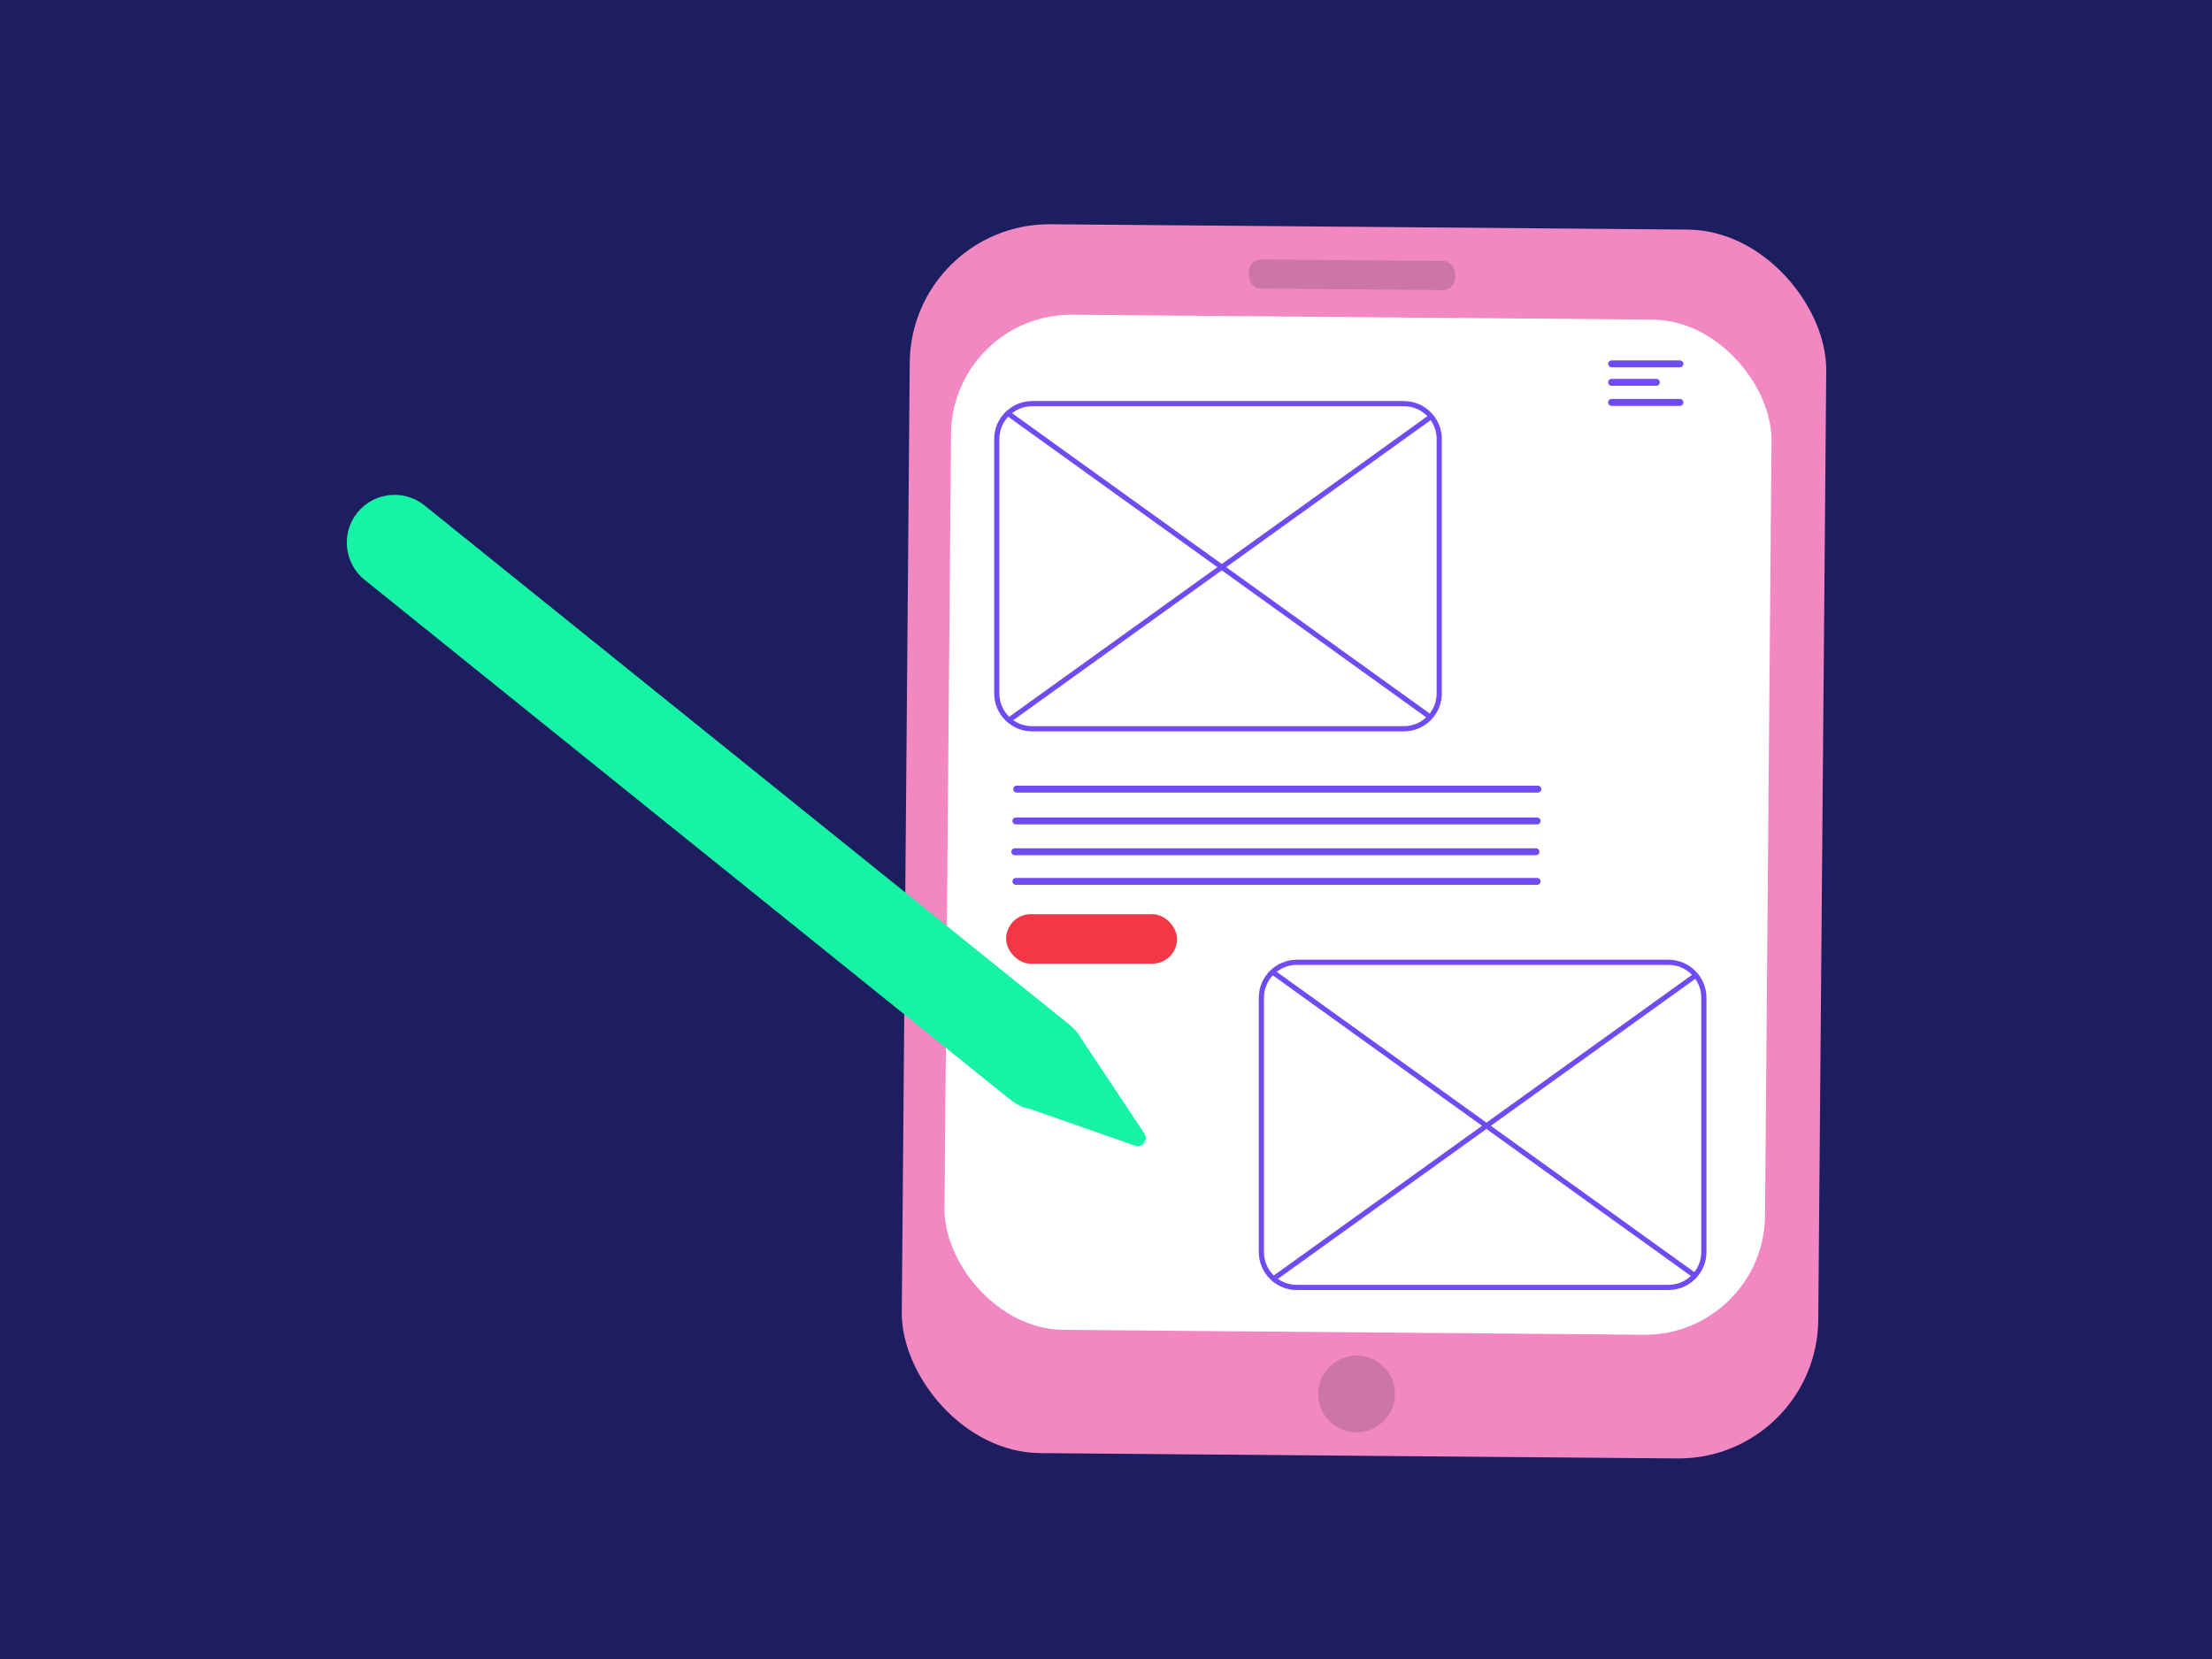 <?xml version="1.0" encoding="UTF-8"?>
<svg id="Layer_1" data-name="Layer 1" xmlns="http://www.w3.org/2000/svg" viewBox="0 0 640 480">
  <defs>
    <style>
      .cls-1 {
        fill: #f288c2;
      }

      .cls-2 {
        fill: #fff;
      }

      .cls-3 {
        fill: #f23847;
      }

      .cls-4 {
        fill: #cc75a9;
      }

      .cls-5 {
        fill: #1d1e5f;
      }

      .cls-6 {
        fill: #16f3a4;
      }

      .cls-7 {
        fill: #6f4bf2;
      }

      .cls-8 {
        fill: none;
        stroke: #6f4bf2;
        stroke-linecap: round;
        stroke-miterlimit: 10;
        stroke-width: 2px;
      }
    </style>
  </defs>
  <rect class="cls-5" width="640" height="480"/>
  <g>
    <rect class="cls-1" x="262.05" y="65.66" width="265.18" height="355.56" rx="40.42" ry="40.42" transform="translate(2.06 -3.31) rotate(.48)"/>
    <rect class="cls-2" x="274.21" y="91.77" width="237.4" height="293.72" rx="34.76" ry="34.76" transform="translate(2.02 -3.29) rotate(.48)"/>
    <rect class="cls-4" x="361.32" y="75.29" width="59.73" height="8.43" rx="3.54" ry="3.54" transform="translate(.68 -3.28) rotate(.48)"/>
    <circle class="cls-4" cx="392.49" cy="403.32" r="11.11"/>
  </g>
  <g>
    <path class="cls-7" d="m406.17,211.61h-107.53c-6.06,0-10.99-4.93-10.99-11v-73.58c0-6.06,4.93-10.99,10.99-10.99h107.53c6.06,0,11,4.93,11,10.99v73.58c0,6.06-4.93,11-11,11Zm-107.53-94.08c-5.24,0-9.5,4.26-9.5,9.5v73.58c0,5.24,4.26,9.5,9.5,9.5h107.53c5.24,0,9.5-4.26,9.5-9.5v-73.58c0-5.24-4.26-9.5-9.5-9.5h-107.53Z"/>
    <rect class="cls-7" x="352.29" y="88.46" width="1.49" height="150.62" transform="translate(13.96 354.77) rotate(-54.28)"/>
    <rect class="cls-7" x="277.34" y="163.9" width="150.73" height="1.49" transform="translate(-29.78 236.84) rotate(-35.71)"/>
  </g>
  <g>
    <path class="cls-7" d="m482.73,373.25h-107.53c-6.06,0-10.99-4.93-10.99-11v-73.58c0-6.06,4.93-10.99,10.99-10.99h107.53c6.06,0,11,4.93,11,10.99v73.58c0,6.06-4.93,11-11,11Zm-107.53-94.08c-5.24,0-9.5,4.26-9.5,9.5v73.58c0,5.24,4.26,9.5,9.5,9.5h107.53c5.24,0,9.5-4.26,9.5-9.5v-73.58c0-5.24-4.26-9.5-9.5-9.5h-107.53Z"/>
    <rect class="cls-7" x="428.86" y="250.1" width="1.49" height="150.62" transform="translate(-85.41 484.19) rotate(-54.28)"/>
    <rect class="cls-7" x="353.9" y="325.54" width="150.73" height="1.49" transform="translate(-109.74 311.93) rotate(-35.71)"/>
  </g>
  <rect class="cls-3" x="291.09" y="264.5" width="49.47" height="14.32" rx="7.16" ry="7.16"/>
  <g>
    <line class="cls-8" x1="466.29" y1="105.27" x2="486.05" y2="105.27"/>
    <line class="cls-8" x1="466.29" y1="110.62" x2="479.24" y2="110.62"/>
    <line class="cls-8" x1="466.29" y1="116.43" x2="486.05" y2="116.43"/>
  </g>
  <path class="cls-6" d="m328.4,331.47l-30.42-10.63c-2.37-.33-4.43-1.67-6.41-3.26L105.48,167.75c-5.92-4.76-6.87-13.5-2.1-19.42,1.23-1.52,2.72-2.72,4.35-3.57,4.73-2.46,10.68-2.08,15.08,1.46l186.09,149.83c1.49,1.2,2.85,2.49,3.7,4.08l18.51,27.85c1.24,1.86-.6,4.23-2.71,3.49Z"/>
  <line class="cls-8" x1="294.16" y1="228.32" x2="444.96" y2="228.32"/>
  <line class="cls-8" x1="293.93" y1="237.53" x2="444.73" y2="237.53"/>
  <line class="cls-8" x1="293.6" y1="246.44" x2="444.4" y2="246.44"/>
  <line class="cls-8" x1="293.93" y1="255.02" x2="444.73" y2="255.02"/>
</svg>